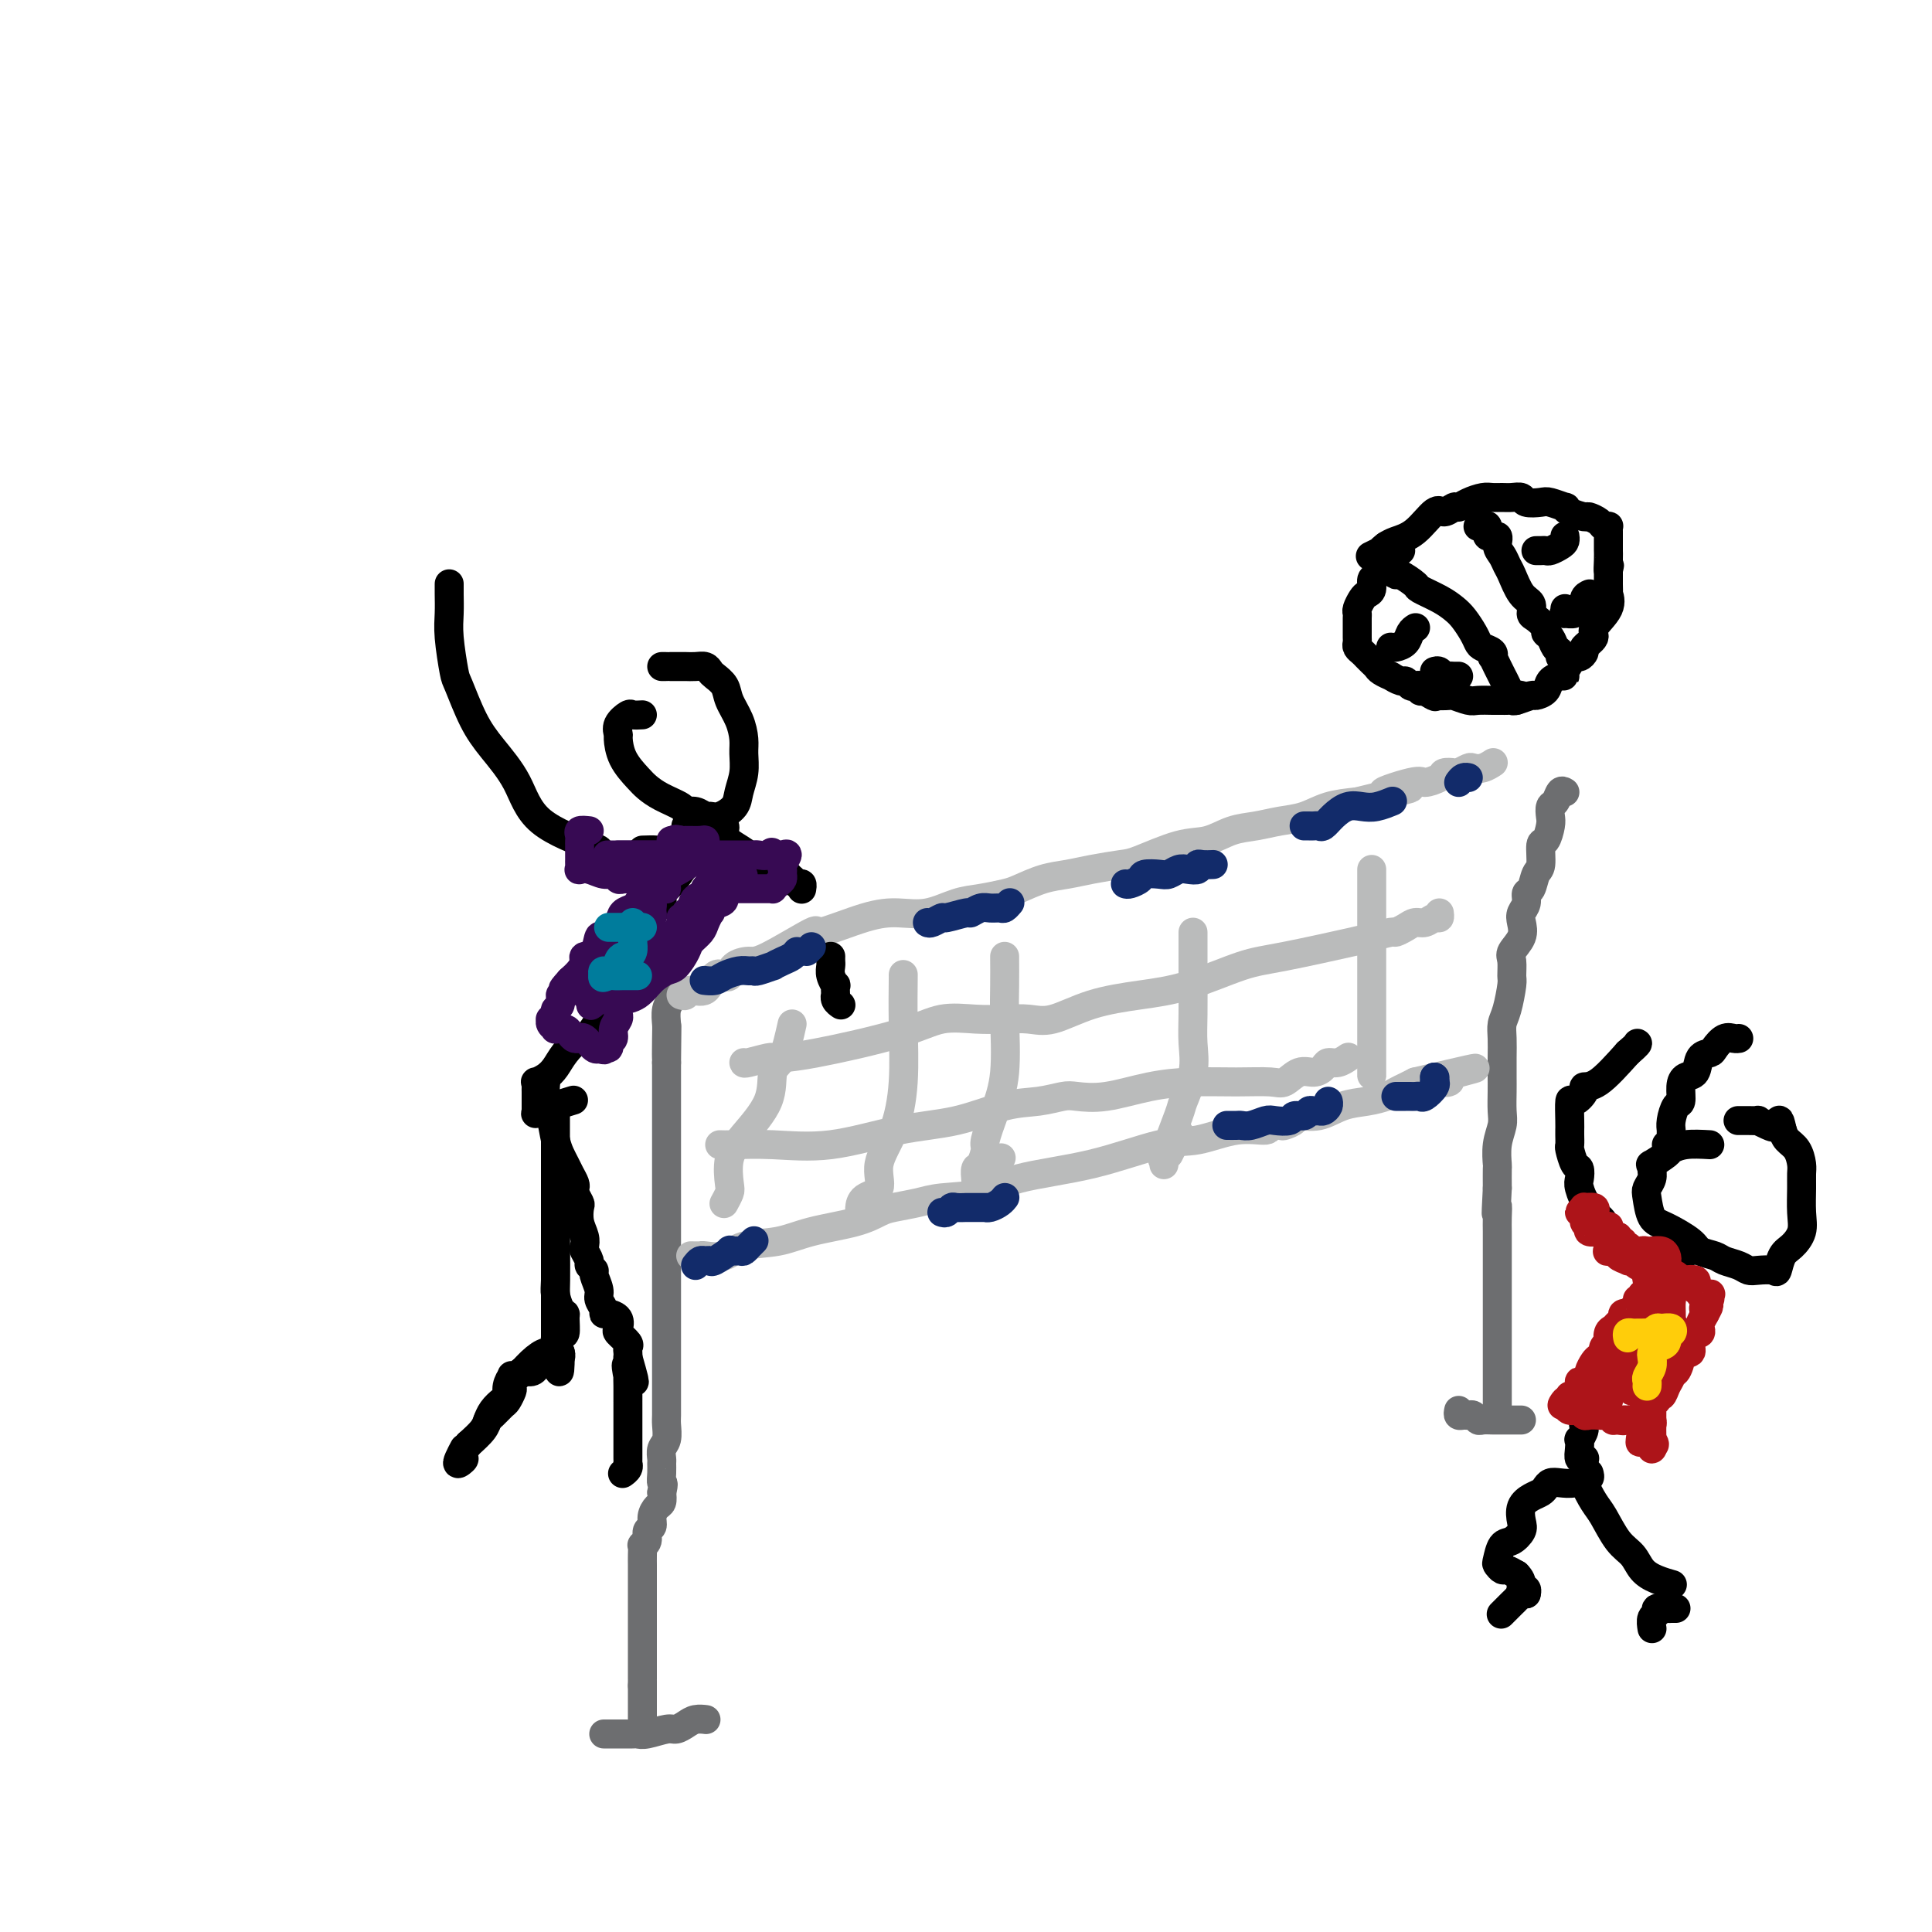 <svg viewBox='0 0 400 400' version='1.1' xmlns='http://www.w3.org/2000/svg' xmlns:xlink='http://www.w3.org/1999/xlink'><g fill='none' stroke='#6D6E70' stroke-width='6' stroke-linecap='round' stroke-linejoin='round'><path d='M133,357c0.000,0.512 0.000,1.024 0,1c0.000,-0.024 0.000,-0.584 0,-1c0.000,-0.416 0.000,-0.689 0,-1c0.000,-0.311 0.000,-0.661 0,-1c0.000,-0.339 0.000,-0.668 0,-1c0.000,-0.332 0.000,-0.666 0,-1c0.000,-0.334 0.000,-0.667 0,-1c0.000,-0.333 0.000,-0.667 0,-1c0.000,-0.333 0.000,-0.667 0,-1c0.000,-0.333 0.000,-0.667 0,-1'/><path d='M133,349c-0.000,-1.434 -0.000,-1.018 0,-1c0.000,0.018 0.000,-0.361 0,-1c-0.000,-0.639 -0.000,-1.537 0,-2c0.000,-0.463 0.000,-0.492 0,-1c-0.000,-0.508 -0.000,-1.497 0,-2c0.000,-0.503 0.000,-0.520 0,-1c-0.000,-0.480 -0.000,-1.423 0,-2c0.000,-0.577 0.000,-0.787 0,-1c-0.000,-0.213 -0.000,-0.428 0,-1c0.000,-0.572 0.000,-1.501 0,-2c-0.000,-0.499 -0.000,-0.568 0,-1c0.000,-0.432 0.000,-1.228 0,-2c-0.000,-0.772 -0.000,-1.520 0,-2c0.000,-0.480 0.000,-0.691 0,-1c-0.000,-0.309 -0.000,-0.715 0,-1c0.000,-0.285 0.000,-0.448 0,-1c-0.000,-0.552 -0.001,-1.492 0,-2c0.001,-0.508 0.004,-0.583 0,-1c-0.004,-0.417 -0.016,-1.176 0,-2c0.016,-0.824 0.061,-1.711 0,-2c-0.061,-0.289 -0.227,0.022 0,0c0.227,-0.022 0.848,-0.377 1,-1c0.152,-0.623 -0.166,-1.514 0,-2c0.166,-0.486 0.815,-0.567 1,-1c0.185,-0.433 -0.095,-1.219 0,-2c0.095,-0.781 0.564,-1.556 1,-2c0.436,-0.444 0.839,-0.555 1,-1c0.161,-0.445 0.081,-1.222 0,-2'/><path d='M137,309c0.618,-2.373 0.165,-1.805 0,-2c-0.165,-0.195 -0.040,-1.153 0,-2c0.040,-0.847 -0.003,-1.582 0,-2c0.003,-0.418 0.053,-0.520 0,-1c-0.053,-0.480 -0.210,-1.339 0,-2c0.210,-0.661 0.788,-1.125 1,-2c0.212,-0.875 0.057,-2.160 0,-3c-0.057,-0.840 -0.015,-1.237 0,-2c0.015,-0.763 0.004,-1.894 0,-3c-0.004,-1.106 -0.001,-2.186 0,-3c0.001,-0.814 0.000,-1.361 0,-2c-0.000,-0.639 -0.000,-1.368 0,-2c0.000,-0.632 0.000,-1.166 0,-2c-0.000,-0.834 -0.000,-1.966 0,-3c0.000,-1.034 0.000,-1.969 0,-3c-0.000,-1.031 -0.000,-2.158 0,-3c0.000,-0.842 0.000,-1.399 0,-2c-0.000,-0.601 -0.000,-1.246 0,-2c0.000,-0.754 0.000,-1.615 0,-3c-0.000,-1.385 -0.000,-3.292 0,-5c0.000,-1.708 0.000,-3.215 0,-4c-0.000,-0.785 -0.000,-0.847 0,-2c0.000,-1.153 0.000,-3.398 0,-5c-0.000,-1.602 -0.000,-2.561 0,-4c0.000,-1.439 0.000,-3.358 0,-5c-0.000,-1.642 -0.000,-3.005 0,-4c0.000,-0.995 0.000,-1.620 0,-3c-0.000,-1.380 -0.000,-3.514 0,-5c0.000,-1.486 0.000,-2.323 0,-3c0.000,-0.677 0.000,-1.193 0,-2c0.000,-0.807 0.000,-1.903 0,-3'/><path d='M138,220c0.156,-14.077 0.045,-4.771 0,-2c-0.045,2.771 -0.026,-0.995 0,-3c0.026,-2.005 0.059,-2.249 0,-3c-0.059,-0.751 -0.208,-2.010 0,-3c0.208,-0.990 0.774,-1.711 1,-2c0.226,-0.289 0.113,-0.144 0,0'/><path d='M324,164c-0.339,-0.210 -0.679,-0.420 -1,0c-0.321,0.420 -0.625,1.469 -1,2c-0.375,0.531 -0.823,0.545 -1,1c-0.177,0.455 -0.085,1.351 0,2c0.085,0.649 0.163,1.050 0,2c-0.163,0.950 -0.568,2.447 -1,3c-0.432,0.553 -0.890,0.161 -1,1c-0.110,0.839 0.129,2.910 0,4c-0.129,1.090 -0.627,1.198 -1,2c-0.373,0.802 -0.622,2.297 -1,3c-0.378,0.703 -0.884,0.614 -1,1c-0.116,0.386 0.157,1.248 0,2c-0.157,0.752 -0.746,1.393 -1,2c-0.254,0.607 -0.173,1.178 0,2c0.173,0.822 0.439,1.894 0,3c-0.439,1.106 -1.585,2.246 -2,3c-0.415,0.754 -0.101,1.121 0,2c0.101,0.879 -0.011,2.268 0,3c0.011,0.732 0.147,0.807 0,2c-0.147,1.193 -0.575,3.506 -1,5c-0.425,1.494 -0.846,2.170 -1,3c-0.154,0.830 -0.042,1.815 0,3c0.042,1.185 0.012,2.571 0,4c-0.012,1.429 -0.007,2.902 0,4c0.007,1.098 0.016,1.822 0,3c-0.016,1.178 -0.057,2.810 0,4c0.057,1.190 0.211,1.938 0,3c-0.211,1.062 -0.789,2.439 -1,4c-0.211,1.561 -0.057,3.305 0,4c0.057,0.695 0.016,0.341 0,1c-0.016,0.659 -0.008,2.329 0,4'/><path d='M310,246c-0.464,8.401 -0.124,4.905 0,4c0.124,-0.905 0.033,0.783 0,2c-0.033,1.217 -0.009,1.963 0,3c0.009,1.037 0.002,2.364 0,3c-0.002,0.636 -0.001,0.582 0,1c0.001,0.418 0.000,1.309 0,2c-0.000,0.691 -0.000,1.183 0,2c0.000,0.817 0.000,1.959 0,3c-0.000,1.041 -0.000,1.979 0,3c0.000,1.021 0.000,2.123 0,3c-0.000,0.877 -0.000,1.529 0,2c0.000,0.471 0.000,0.760 0,2c-0.000,1.240 -0.000,3.432 0,5c0.000,1.568 0.000,2.514 0,3c-0.000,0.486 -0.000,0.512 0,1c0.000,0.488 0.000,1.436 0,2c-0.000,0.564 -0.000,0.743 0,1c0.000,0.257 0.000,0.591 0,1c-0.000,0.409 -0.000,0.893 0,1c0.000,0.107 0.000,-0.164 0,0c-0.000,0.164 -0.000,0.761 0,1c0.000,0.239 0.000,0.119 0,0'/><path d='M302,292c-0.089,0.425 -0.178,0.850 0,1c0.178,0.150 0.624,0.026 1,0c0.376,-0.026 0.682,0.046 1,0c0.318,-0.046 0.648,-0.208 1,0c0.352,0.208 0.724,0.788 1,1c0.276,0.212 0.454,0.057 1,0c0.546,-0.057 1.459,-0.015 2,0c0.541,0.015 0.709,0.004 1,0c0.291,-0.004 0.705,-0.001 1,0c0.295,0.001 0.471,0.000 1,0c0.529,-0.000 1.410,-0.000 2,0c0.590,0.000 0.890,0.000 1,0c0.110,-0.000 0.032,-0.000 0,0c-0.032,0.000 -0.016,0.000 0,0'/><path d='M125,359c0.336,0.000 0.671,0.000 1,0c0.329,-0.000 0.651,-0.000 1,0c0.349,0.000 0.724,0.001 1,0c0.276,-0.001 0.452,-0.004 1,0c0.548,0.004 1.470,0.016 2,0c0.530,-0.016 0.670,-0.060 1,0c0.330,0.060 0.850,0.222 2,0c1.150,-0.222 2.928,-0.830 4,-1c1.072,-0.170 1.436,0.098 2,0c0.564,-0.098 1.328,-0.562 2,-1c0.672,-0.438 1.252,-0.849 2,-1c0.748,-0.151 1.663,-0.041 2,0c0.337,0.041 0.096,0.012 0,0c-0.096,-0.012 -0.048,-0.006 0,0'/></g>
<g fill='none' stroke='#BABBBB' stroke-width='6' stroke-linecap='round' stroke-linejoin='round'><path d='M141,206c0.388,0.137 0.776,0.275 1,0c0.224,-0.275 0.284,-0.962 1,-1c0.716,-0.038 2.088,0.572 3,0c0.912,-0.572 1.364,-2.325 2,-3c0.636,-0.675 1.455,-0.270 2,0c0.545,0.270 0.817,0.407 1,0c0.183,-0.407 0.276,-1.356 1,-2c0.724,-0.644 2.079,-0.981 3,-1c0.921,-0.019 1.410,0.282 4,-1c2.590,-1.282 7.282,-4.145 9,-5c1.718,-0.855 0.461,0.300 2,0c1.539,-0.300 5.873,-2.055 9,-3c3.127,-0.945 5.047,-1.079 7,-1c1.953,0.079 3.938,0.373 6,0c2.062,-0.373 4.199,-1.413 6,-2c1.801,-0.587 3.265,-0.721 5,-1c1.735,-0.279 3.743,-0.705 5,-1c1.257,-0.295 1.765,-0.461 3,-1c1.235,-0.539 3.197,-1.452 5,-2c1.803,-0.548 3.447,-0.732 5,-1c1.553,-0.268 3.016,-0.620 5,-1c1.984,-0.380 4.490,-0.788 6,-1c1.510,-0.212 2.023,-0.228 4,-1c1.977,-0.772 5.416,-2.301 8,-3c2.584,-0.699 4.311,-0.567 6,-1c1.689,-0.433 3.338,-1.429 5,-2c1.662,-0.571 3.335,-0.717 5,-1c1.665,-0.283 3.323,-0.705 5,-1c1.677,-0.295 3.375,-0.464 5,-1c1.625,-0.536 3.179,-1.439 5,-2c1.821,-0.561 3.911,-0.781 6,-1'/><path d='M281,166c18.573,-4.505 8.505,-2.269 6,-2c-2.505,0.269 2.551,-1.431 5,-2c2.449,-0.569 2.290,-0.008 3,0c0.710,0.008 2.288,-0.537 3,-1c0.712,-0.463 0.557,-0.842 1,-1c0.443,-0.158 1.483,-0.094 2,0c0.517,0.094 0.510,0.218 1,0c0.490,-0.218 1.477,-0.777 2,-1c0.523,-0.223 0.584,-0.111 1,0c0.416,0.111 1.189,0.222 2,0c0.811,-0.222 1.660,-0.778 2,-1c0.340,-0.222 0.170,-0.111 0,0'/><path d='M143,260c0.833,0.015 1.667,0.030 2,0c0.333,-0.030 0.167,-0.105 1,0c0.833,0.105 2.666,0.390 4,0c1.334,-0.390 2.171,-1.456 4,-2c1.829,-0.544 4.651,-0.565 7,-1c2.349,-0.435 4.225,-1.282 7,-2c2.775,-0.718 6.451,-1.306 9,-2c2.549,-0.694 3.973,-1.494 5,-2c1.027,-0.506 1.659,-0.719 3,-1c1.341,-0.281 3.391,-0.629 5,-1c1.609,-0.371 2.778,-0.765 5,-1c2.222,-0.235 5.497,-0.309 8,-1c2.503,-0.691 4.232,-1.997 8,-3c3.768,-1.003 9.574,-1.704 15,-3c5.426,-1.296 10.471,-3.188 14,-4c3.529,-0.812 5.541,-0.543 8,-1c2.459,-0.457 5.365,-1.638 8,-2c2.635,-0.362 5.001,0.097 6,0c0.999,-0.097 0.633,-0.748 1,-1c0.367,-0.252 1.469,-0.104 2,0c0.531,0.104 0.493,0.165 1,0c0.507,-0.165 1.559,-0.555 2,-1c0.441,-0.445 0.272,-0.945 1,-1c0.728,-0.055 2.355,0.336 4,0c1.645,-0.336 3.308,-1.399 5,-2c1.692,-0.601 3.412,-0.738 5,-1c1.588,-0.262 3.044,-0.647 4,-1c0.956,-0.353 1.411,-0.672 2,-1c0.589,-0.328 1.311,-0.665 2,-1c0.689,-0.335 1.344,-0.667 2,-1'/><path d='M293,224c23.544,-5.570 7.405,-1.496 2,0c-5.405,1.496 -0.075,0.415 2,0c2.075,-0.415 0.896,-0.163 1,0c0.104,0.163 1.489,0.236 2,0c0.511,-0.236 0.146,-0.782 0,-1c-0.146,-0.218 -0.073,-0.109 0,0'/><path d='M164,212c-0.615,2.752 -1.230,5.504 -2,7c-0.770,1.496 -1.695,1.735 -2,3c-0.305,1.265 0.010,3.556 -1,6c-1.010,2.444 -3.346,5.040 -5,7c-1.654,1.960 -2.625,3.282 -3,5c-0.375,1.718 -0.152,3.832 0,5c0.152,1.168 0.233,1.391 0,2c-0.233,0.609 -0.781,1.602 -1,2c-0.219,0.398 -0.110,0.199 0,0'/><path d='M187,202c0.009,-0.301 0.019,-0.602 0,1c-0.019,1.602 -0.065,5.108 0,9c0.065,3.892 0.242,8.169 0,12c-0.242,3.831 -0.902,7.216 -2,10c-1.098,2.784 -2.634,4.967 -3,7c-0.366,2.033 0.438,3.918 0,5c-0.438,1.082 -2.117,1.362 -3,2c-0.883,0.638 -0.968,1.633 -1,2c-0.032,0.367 -0.009,0.105 0,0c0.009,-0.105 0.005,-0.052 0,0'/><path d='M208,198c0.012,2.024 0.024,4.049 0,6c-0.024,1.951 -0.083,3.830 0,7c0.083,3.170 0.307,7.631 0,11c-0.307,3.369 -1.144,5.647 -2,8c-0.856,2.353 -1.732,4.781 -2,6c-0.268,1.219 0.072,1.227 0,2c-0.072,0.773 -0.555,2.310 -1,3c-0.445,0.690 -0.850,0.532 -1,1c-0.150,0.468 -0.043,1.562 0,2c0.043,0.438 0.021,0.219 0,0'/><path d='M204,243c1.250,-1.250 2.500,-2.500 3,-3c0.500,-0.500 0.250,-0.250 0,0'/><path d='M247,193c0.001,0.256 0.002,0.512 0,2c-0.002,1.488 -0.008,4.206 0,7c0.008,2.794 0.030,5.662 0,8c-0.030,2.338 -0.110,4.144 0,6c0.110,1.856 0.412,3.760 0,6c-0.412,2.240 -1.536,4.814 -2,6c-0.464,1.186 -0.268,0.984 -1,3c-0.732,2.016 -2.392,6.252 -3,8c-0.608,1.748 -0.164,1.009 0,1c0.164,-0.009 0.047,0.712 0,1c-0.047,0.288 -0.023,0.144 0,0'/><path d='M242,239c0.833,-1.667 1.667,-3.333 2,-4c0.333,-0.667 0.167,-0.333 0,0'/><path d='M284,180c0.000,0.290 0.000,0.579 0,1c0.000,0.421 0.000,0.973 0,3c0.000,2.027 0.000,5.530 0,9c-0.000,3.470 0.000,6.909 0,10c0.000,3.091 0.000,5.836 0,8c0.000,2.164 0.000,3.747 0,5c0.000,1.253 0.000,2.174 0,3c0.000,0.826 0.000,1.556 0,2c0.000,0.444 0.000,0.604 0,1c0.000,0.396 0.000,1.030 0,1c0.000,-0.030 0.000,-0.723 0,-1c0.000,-0.277 0.000,-0.139 0,0'/><path d='M154,220c-0.002,0.114 -0.004,0.229 1,0c1.004,-0.229 3.014,-0.801 4,-1c0.986,-0.199 0.947,-0.025 2,0c1.053,0.025 3.197,-0.098 8,-1c4.803,-0.902 12.265,-2.582 17,-4c4.735,-1.418 6.742,-2.574 9,-3c2.258,-0.426 4.767,-0.124 7,0c2.233,0.124 4.190,0.069 6,0c1.810,-0.069 3.472,-0.152 5,0c1.528,0.152 2.921,0.538 5,0c2.079,-0.538 4.843,-2.002 8,-3c3.157,-0.998 6.706,-1.532 10,-2c3.294,-0.468 6.333,-0.870 10,-2c3.667,-1.130 7.964,-2.986 11,-4c3.036,-1.014 4.812,-1.185 9,-2c4.188,-0.815 10.788,-2.274 14,-3c3.212,-0.726 3.035,-0.721 4,-1c0.965,-0.279 3.073,-0.844 4,-1c0.927,-0.156 0.671,0.098 1,0c0.329,-0.098 1.241,-0.547 2,-1c0.759,-0.453 1.366,-0.910 2,-1c0.634,-0.090 1.294,0.186 2,0c0.706,-0.186 1.457,-0.833 2,-1c0.543,-0.167 0.877,0.147 1,0c0.123,-0.147 0.035,-0.756 0,-1c-0.035,-0.244 -0.018,-0.122 0,0'/><path d='M149,237c0.633,0.022 1.267,0.043 3,0c1.733,-0.043 4.566,-0.152 8,0c3.434,0.152 7.470,0.563 12,0c4.530,-0.563 9.553,-2.102 14,-3c4.447,-0.898 8.319,-1.155 12,-2c3.681,-0.845 7.170,-2.277 10,-3c2.830,-0.723 5.002,-0.736 7,-1c1.998,-0.264 3.822,-0.778 5,-1c1.178,-0.222 1.709,-0.150 3,0c1.291,0.150 3.343,0.379 6,0c2.657,-0.379 5.918,-1.368 9,-2c3.082,-0.632 5.983,-0.909 9,-1c3.017,-0.091 6.149,0.005 9,0c2.851,-0.005 5.422,-0.109 7,0c1.578,0.109 2.162,0.432 3,0c0.838,-0.432 1.929,-1.617 3,-2c1.071,-0.383 2.123,0.037 3,0c0.877,-0.037 1.580,-0.532 2,-1c0.420,-0.468 0.556,-0.909 1,-1c0.444,-0.091 1.197,0.168 2,0c0.803,-0.168 1.658,-0.762 2,-1c0.342,-0.238 0.171,-0.119 0,0'/></g>
<g fill='none' stroke='#000000' stroke-width='6' stroke-linecap='round' stroke-linejoin='round'><path d='M354,237c-1.779,-0.100 -3.559,-0.199 -5,0c-1.441,0.199 -2.544,0.697 -3,1c-0.456,0.303 -0.265,0.413 -1,1c-0.735,0.587 -2.397,1.652 -3,2c-0.603,0.348 -0.148,-0.022 0,0c0.148,0.022 -0.011,0.436 0,1c0.011,0.564 0.192,1.277 0,2c-0.192,0.723 -0.756,1.457 -1,2c-0.244,0.543 -0.170,0.895 0,2c0.170,1.105 0.434,2.965 1,4c0.566,1.035 1.435,1.247 3,2c1.565,0.753 3.826,2.047 5,3c1.174,0.953 1.259,1.566 2,2c0.741,0.434 2.137,0.691 3,1c0.863,0.309 1.194,0.671 2,1c0.806,0.329 2.086,0.627 3,1c0.914,0.373 1.463,0.822 2,1c0.537,0.178 1.064,0.085 2,0c0.936,-0.085 2.283,-0.161 3,0c0.717,0.161 0.805,0.558 1,0c0.195,-0.558 0.497,-2.071 1,-3c0.503,-0.929 1.206,-1.274 2,-2c0.794,-0.726 1.677,-1.831 2,-3c0.323,-1.169 0.084,-2.400 0,-4c-0.084,-1.600 -0.015,-3.569 0,-5c0.015,-1.431 -0.024,-2.323 0,-3c0.024,-0.677 0.109,-1.140 0,-2c-0.109,-0.860 -0.414,-2.116 -1,-3c-0.586,-0.884 -1.453,-1.395 -2,-2c-0.547,-0.605 -0.773,-1.302 -1,-2'/><path d='M369,234c-0.758,-3.491 -0.654,-1.720 -1,-1c-0.346,0.720 -1.144,0.389 -2,0c-0.856,-0.389 -1.771,-0.836 -2,-1c-0.229,-0.164 0.227,-0.044 0,0c-0.227,0.044 -1.138,0.012 -2,0c-0.862,-0.012 -1.675,-0.003 -2,0c-0.325,0.003 -0.163,0.002 0,0'/><path d='M350,259c-1.487,0.309 -2.975,0.618 -4,1c-1.025,0.382 -1.588,0.836 -2,1c-0.412,0.164 -0.674,0.039 -1,0c-0.326,-0.039 -0.715,0.009 -1,0c-0.285,-0.009 -0.466,-0.075 -1,0c-0.534,0.075 -1.420,0.289 -2,0c-0.580,-0.289 -0.853,-1.082 -2,-2c-1.147,-0.918 -3.169,-1.961 -4,-3c-0.831,-1.039 -0.471,-2.076 -1,-3c-0.529,-0.924 -1.948,-1.737 -3,-3c-1.052,-1.263 -1.736,-2.976 -2,-4c-0.264,-1.024 -0.109,-1.358 0,-2c0.109,-0.642 0.173,-1.590 0,-2c-0.173,-0.410 -0.582,-0.281 -1,-1c-0.418,-0.719 -0.844,-2.287 -1,-3c-0.156,-0.713 -0.042,-0.571 0,-1c0.042,-0.429 0.013,-1.430 0,-2c-0.013,-0.570 -0.010,-0.709 0,-1c0.010,-0.291 0.025,-0.733 0,-2c-0.025,-1.267 -0.091,-3.358 0,-4c0.091,-0.642 0.339,0.165 1,0c0.661,-0.165 1.734,-1.302 2,-2c0.266,-0.698 -0.274,-0.957 0,-1c0.274,-0.043 1.364,0.131 3,-1c1.636,-1.131 3.818,-3.565 6,-6'/><path d='M337,218c2.311,-2.000 2.089,-2.000 2,-2c-0.089,-0.000 -0.044,0.000 0,0'/><path d='M345,237c0.424,-0.330 0.848,-0.660 1,-1c0.152,-0.340 0.030,-0.691 0,-1c-0.030,-0.309 0.030,-0.575 0,-1c-0.030,-0.425 -0.150,-1.007 0,-2c0.150,-0.993 0.569,-2.397 1,-3c0.431,-0.603 0.874,-0.407 1,-1c0.126,-0.593 -0.064,-1.976 0,-3c0.064,-1.024 0.384,-1.688 1,-2c0.616,-0.312 1.530,-0.273 2,-1c0.470,-0.727 0.497,-2.219 1,-3c0.503,-0.781 1.484,-0.850 2,-1c0.516,-0.150 0.569,-0.380 1,-1c0.431,-0.620 1.239,-1.630 2,-2c0.761,-0.370 1.474,-0.100 2,0c0.526,0.100 0.865,0.028 1,0c0.135,-0.028 0.068,-0.014 0,0'/><path d='M342,267c0.018,0.332 0.035,0.663 0,1c-0.035,0.337 -0.123,0.679 0,1c0.123,0.321 0.456,0.622 0,2c-0.456,1.378 -1.701,3.835 -3,6c-1.299,2.165 -2.653,4.038 -4,6c-1.347,1.962 -2.687,4.013 -4,6c-1.313,1.987 -2.600,3.911 -3,5c-0.400,1.089 0.088,1.343 0,2c-0.088,0.657 -0.752,1.717 -1,2c-0.248,0.283 -0.081,-0.211 0,0c0.081,0.211 0.074,1.128 0,2c-0.074,0.872 -0.216,1.698 0,2c0.216,0.302 0.789,0.081 1,0c0.211,-0.081 0.060,-0.023 0,0c-0.060,0.023 -0.030,0.012 0,0'/><path d='M328,304c0.049,0.303 0.099,0.605 0,1c-0.099,0.395 -0.346,0.881 0,2c0.346,1.119 1.285,2.870 2,4c0.715,1.130 1.205,1.640 2,3c0.795,1.360 1.895,3.569 3,5c1.105,1.431 2.215,2.082 3,3c0.785,0.918 1.243,2.102 2,3c0.757,0.898 1.811,1.509 3,2c1.189,0.491 2.512,0.863 3,1c0.488,0.137 0.139,0.039 0,0c-0.139,-0.039 -0.070,-0.020 0,0'/><path d='M329,305c0.124,0.415 0.248,0.829 0,1c-0.248,0.171 -0.868,0.098 -1,0c-0.132,-0.098 0.224,-0.219 0,0c-0.224,0.219 -1.029,0.780 -2,1c-0.971,0.220 -2.108,0.100 -3,0c-0.892,-0.100 -1.539,-0.180 -2,0c-0.461,0.180 -0.737,0.618 -1,1c-0.263,0.382 -0.514,0.707 -1,1c-0.486,0.293 -1.208,0.555 -2,1c-0.792,0.445 -1.655,1.073 -2,2c-0.345,0.927 -0.173,2.154 0,3c0.173,0.846 0.347,1.312 0,2c-0.347,0.688 -1.214,1.600 -2,2c-0.786,0.400 -1.490,0.289 -2,1c-0.510,0.711 -0.824,2.246 -1,3c-0.176,0.754 -0.212,0.728 0,1c0.212,0.272 0.672,0.842 1,1c0.328,0.158 0.522,-0.098 1,0c0.478,0.098 1.239,0.549 2,1'/><path d='M314,326c0.862,0.852 1.015,1.482 1,2c-0.015,0.518 -0.200,0.922 0,1c0.200,0.078 0.785,-0.171 1,0c0.215,0.171 0.062,0.763 0,1c-0.062,0.237 -0.031,0.118 0,0'/><path d='M316,330c-0.324,-0.099 -0.647,-0.198 -1,0c-0.353,0.198 -0.735,0.694 -1,1c-0.265,0.306 -0.411,0.422 -1,1c-0.589,0.578 -1.620,1.617 -2,2c-0.380,0.383 -0.109,0.109 0,0c0.109,-0.109 0.054,-0.055 0,0'/><path d='M347,333c-0.372,-0.007 -0.745,-0.014 -1,0c-0.255,0.014 -0.394,0.050 -1,0c-0.606,-0.050 -1.679,-0.185 -2,0c-0.321,0.185 0.110,0.689 0,1c-0.110,0.311 -0.760,0.430 -1,1c-0.240,0.570 -0.068,1.591 0,2c0.068,0.409 0.034,0.204 0,0'/><path d='M290,114c-0.900,0.181 -1.800,0.362 -2,1c-0.200,0.638 0.301,1.733 0,2c-0.301,0.267 -1.404,-0.293 -2,0c-0.596,0.293 -0.684,1.439 -1,2c-0.316,0.561 -0.859,0.535 -1,1c-0.141,0.465 0.120,1.420 0,2c-0.120,0.580 -0.621,0.784 -1,1c-0.379,0.216 -0.638,0.442 -1,1c-0.362,0.558 -0.829,1.446 -1,2c-0.171,0.554 -0.046,0.775 0,1c0.046,0.225 0.012,0.456 0,1c-0.012,0.544 -0.003,1.403 0,2c0.003,0.597 0.000,0.934 0,1c-0.000,0.066 0.003,-0.137 0,0c-0.003,0.137 -0.012,0.614 0,1c0.012,0.386 0.045,0.681 0,1c-0.045,0.319 -0.166,0.663 0,1c0.166,0.337 0.621,0.667 1,1c0.379,0.333 0.684,0.668 1,1c0.316,0.332 0.643,0.662 1,1c0.357,0.338 0.743,0.683 1,1c0.257,0.317 0.383,0.606 1,1c0.617,0.394 1.723,0.894 2,1c0.277,0.106 -0.277,-0.182 0,0c0.277,0.182 1.385,0.832 2,1c0.615,0.168 0.739,-0.148 1,0c0.261,0.148 0.661,0.758 1,1c0.339,0.242 0.617,0.116 1,0c0.383,-0.116 0.872,-0.224 1,0c0.128,0.224 -0.106,0.778 0,1c0.106,0.222 0.553,0.111 1,0'/><path d='M295,143c2.666,1.775 2.332,1.211 2,1c-0.332,-0.211 -0.662,-0.071 0,0c0.662,0.071 2.318,0.072 3,0c0.682,-0.072 0.392,-0.215 1,0c0.608,0.215 2.113,0.790 3,1c0.887,0.210 1.155,0.056 2,0c0.845,-0.056 2.269,-0.015 3,0c0.731,0.015 0.771,0.005 1,0c0.229,-0.005 0.646,-0.005 1,0c0.354,0.005 0.643,0.016 1,0c0.357,-0.016 0.782,-0.059 1,0c0.218,0.059 0.228,0.219 1,0c0.772,-0.219 2.304,-0.819 3,-1c0.696,-0.181 0.555,0.057 1,0c0.445,-0.057 1.476,-0.408 2,-1c0.524,-0.592 0.539,-1.424 1,-2c0.461,-0.576 1.366,-0.896 2,-1c0.634,-0.104 0.997,0.007 1,0c0.003,-0.007 -0.355,-0.134 0,-1c0.355,-0.866 1.424,-2.473 2,-3c0.576,-0.527 0.659,0.026 1,0c0.341,-0.026 0.940,-0.632 1,-1c0.060,-0.368 -0.418,-0.499 0,-1c0.418,-0.501 1.734,-1.372 2,-2c0.266,-0.628 -0.517,-1.012 0,-2c0.517,-0.988 2.335,-2.578 3,-4c0.665,-1.422 0.178,-2.674 0,-3c-0.178,-0.326 -0.048,0.273 0,0c0.048,-0.273 0.013,-1.420 0,-2c-0.013,-0.580 -0.004,-0.594 0,-1c0.004,-0.406 0.002,-1.203 0,-2'/><path d='M333,118c0.464,-2.079 0.124,-0.276 0,0c-0.124,0.276 -0.033,-0.976 0,-2c0.033,-1.024 0.009,-1.819 0,-2c-0.009,-0.181 -0.001,0.253 0,0c0.001,-0.253 -0.003,-1.191 0,-2c0.003,-0.809 0.013,-1.487 0,-2c-0.013,-0.513 -0.049,-0.859 0,-1c0.049,-0.141 0.184,-0.075 0,0c-0.184,0.075 -0.686,0.161 -1,0c-0.314,-0.161 -0.439,-0.569 -1,-1c-0.561,-0.431 -1.559,-0.885 -2,-1c-0.441,-0.115 -0.324,0.109 -1,0c-0.676,-0.109 -2.143,-0.551 -3,-1c-0.857,-0.449 -1.102,-0.904 -1,-1c0.102,-0.096 0.551,0.167 0,0c-0.551,-0.167 -2.101,-0.763 -3,-1c-0.899,-0.237 -1.147,-0.116 -2,0c-0.853,0.116 -2.312,0.227 -3,0c-0.688,-0.227 -0.606,-0.794 -1,-1c-0.394,-0.206 -1.264,-0.053 -2,0c-0.736,0.053 -1.339,0.004 -2,0c-0.661,-0.004 -1.381,0.036 -2,0c-0.619,-0.036 -1.139,-0.149 -2,0c-0.861,0.149 -2.063,0.558 -3,1c-0.937,0.442 -1.607,0.916 -2,1c-0.393,0.084 -0.507,-0.223 -1,0c-0.493,0.223 -1.364,0.977 -2,1c-0.636,0.023 -1.036,-0.685 -2,0c-0.964,0.685 -2.490,2.761 -4,4c-1.510,1.239 -3.003,1.640 -4,2c-0.997,0.360 -1.499,0.680 -2,1'/><path d='M287,113c-1.655,1.250 -0.792,0.875 -1,1c-0.208,0.125 -1.488,0.750 -2,1c-0.512,0.250 -0.256,0.125 0,0'/><path d='M289,118c-0.530,-0.128 -1.059,-0.256 -1,0c0.059,0.256 0.708,0.898 1,1c0.292,0.102 0.228,-0.334 1,0c0.772,0.334 2.381,1.439 3,2c0.619,0.561 0.250,0.576 1,1c0.750,0.424 2.621,1.255 4,2c1.379,0.745 2.266,1.404 3,2c0.734,0.596 1.314,1.129 2,2c0.686,0.871 1.476,2.080 2,3c0.524,0.920 0.781,1.551 1,2c0.219,0.449 0.402,0.715 1,1c0.598,0.285 1.613,0.590 2,1c0.387,0.410 0.145,0.925 0,1c-0.145,0.075 -0.194,-0.289 0,0c0.194,0.289 0.630,1.231 1,2c0.370,0.769 0.672,1.365 1,2c0.328,0.635 0.680,1.309 1,2c0.320,0.691 0.608,1.401 1,2c0.392,0.599 0.889,1.088 1,1c0.111,-0.088 -0.162,-0.755 0,-1c0.162,-0.245 0.761,-0.070 1,0c0.239,0.070 0.120,0.035 0,0'/><path d='M306,109c0.293,0.064 0.585,0.128 1,0c0.415,-0.128 0.951,-0.449 1,0c0.049,0.449 -0.390,1.668 0,2c0.390,0.332 1.609,-0.222 2,0c0.391,0.222 -0.048,1.222 0,2c0.048,0.778 0.581,1.335 1,2c0.419,0.665 0.725,1.439 1,2c0.275,0.561 0.520,0.909 1,2c0.480,1.091 1.194,2.926 2,4c0.806,1.074 1.704,1.387 2,2c0.296,0.613 -0.009,1.525 0,2c0.009,0.475 0.331,0.512 1,1c0.669,0.488 1.686,1.426 2,2c0.314,0.574 -0.073,0.784 0,1c0.073,0.216 0.608,0.436 1,1c0.392,0.564 0.641,1.471 1,2c0.359,0.529 0.827,0.681 1,1c0.173,0.319 0.049,0.805 0,1c-0.049,0.195 -0.025,0.097 0,0'/><path d='M288,134c-0.059,-0.016 -0.117,-0.033 0,0c0.117,0.033 0.410,0.114 1,0c0.590,-0.114 1.479,-0.423 2,-1c0.521,-0.577 0.676,-1.423 1,-2c0.324,-0.577 0.818,-0.886 1,-1c0.182,-0.114 0.052,-0.033 0,0c-0.052,0.033 -0.026,0.016 0,0'/><path d='M297,139c0.334,-0.113 0.668,-0.226 1,0c0.332,0.226 0.664,0.793 1,1c0.336,0.207 0.678,0.056 1,0c0.322,-0.056 0.625,-0.015 1,0c0.375,0.015 0.821,0.004 1,0c0.179,-0.004 0.089,-0.002 0,0'/><path d='M318,114c0.326,0.007 0.651,0.013 1,0c0.349,-0.013 0.720,-0.046 1,0c0.280,0.046 0.467,0.170 1,0c0.533,-0.170 1.411,-0.633 2,-1c0.589,-0.367 0.889,-0.637 1,-1c0.111,-0.363 0.032,-0.818 0,-1c-0.032,-0.182 -0.016,-0.091 0,0'/><path d='M324,126c0.055,0.432 0.110,0.864 0,1c-0.110,0.136 -0.384,-0.023 0,0c0.384,0.023 1.427,0.227 2,0c0.573,-0.227 0.676,-0.884 1,-1c0.324,-0.116 0.870,0.309 1,0c0.130,-0.309 -0.157,-1.352 0,-2c0.157,-0.648 0.759,-0.899 1,-1c0.241,-0.101 0.120,-0.050 0,0'/><path d='M124,176c-0.045,0.014 -0.091,0.028 0,0c0.091,-0.028 0.317,-0.097 -2,-1c-2.317,-0.903 -7.178,-2.642 -10,-5c-2.822,-2.358 -3.606,-5.337 -5,-8c-1.394,-2.663 -3.396,-5.009 -5,-7c-1.604,-1.991 -2.808,-3.627 -4,-6c-1.192,-2.373 -2.372,-5.482 -3,-7c-0.628,-1.518 -0.704,-1.444 -1,-3c-0.296,-1.556 -0.811,-4.743 -1,-7c-0.189,-2.257 -0.051,-3.584 0,-5c0.051,-1.416 0.014,-2.920 0,-4c-0.014,-1.080 -0.004,-1.737 0,-2c0.004,-0.263 0.002,-0.131 0,0'/><path d='M133,148c-0.793,0.045 -1.586,0.090 -2,0c-0.414,-0.090 -0.450,-0.314 -1,0c-0.550,0.314 -1.616,1.166 -2,2c-0.384,0.834 -0.087,1.651 0,2c0.087,0.349 -0.036,0.229 0,1c0.036,0.771 0.231,2.434 1,4c0.769,1.566 2.114,3.037 3,4c0.886,0.963 1.315,1.420 2,2c0.685,0.580 1.626,1.284 3,2c1.374,0.716 3.180,1.445 4,2c0.820,0.555 0.655,0.935 1,1c0.345,0.065 1.199,-0.184 2,0c0.801,0.184 1.548,0.801 2,1c0.452,0.199 0.608,-0.021 1,0c0.392,0.021 1.019,0.284 2,0c0.981,-0.284 2.316,-1.114 3,-2c0.684,-0.886 0.717,-1.829 1,-3c0.283,-1.171 0.815,-2.571 1,-4c0.185,-1.429 0.023,-2.886 0,-4c-0.023,-1.114 0.092,-1.885 0,-3c-0.092,-1.115 -0.392,-2.575 -1,-4c-0.608,-1.425 -1.524,-2.816 -2,-4c-0.476,-1.184 -0.511,-2.159 -1,-3c-0.489,-0.841 -1.430,-1.546 -2,-2c-0.570,-0.454 -0.767,-0.658 -1,-1c-0.233,-0.342 -0.501,-0.824 -1,-1c-0.499,-0.176 -1.231,-0.047 -2,0c-0.769,0.047 -1.577,0.013 -2,0c-0.423,-0.013 -0.460,-0.003 -1,0c-0.540,0.003 -1.583,0.001 -2,0c-0.417,-0.001 -0.209,-0.000 0,0'/><path d='M138,138c-0.417,0.000 -0.833,0.000 -1,0c-0.167,0.000 -0.083,0.000 0,0'/><path d='M133,176c1.096,-0.036 2.192,-0.073 3,0c0.808,0.073 1.327,0.254 2,0c0.673,-0.254 1.501,-0.944 2,-1c0.499,-0.056 0.670,0.521 1,0c0.330,-0.521 0.820,-2.140 1,-3c0.180,-0.860 0.052,-0.960 0,-1c-0.052,-0.040 -0.026,-0.020 0,0'/><path d='M146,171c0.373,-0.013 0.747,-0.025 1,0c0.253,0.025 0.387,0.088 1,0c0.613,-0.088 1.706,-0.327 2,0c0.294,0.327 -0.209,1.222 0,2c0.209,0.778 1.131,1.441 2,2c0.869,0.559 1.687,1.015 3,2c1.313,0.985 3.123,2.499 4,3c0.877,0.501 0.823,-0.010 1,0c0.177,0.010 0.586,0.541 1,1c0.414,0.459 0.833,0.845 1,1c0.167,0.155 0.084,0.077 0,0'/><path d='M145,177c-0.270,-0.118 -0.540,-0.236 -1,0c-0.460,0.236 -1.111,0.824 -2,2c-0.889,1.176 -2.017,2.938 -3,4c-0.983,1.062 -1.821,1.425 -2,2c-0.179,0.575 0.300,1.362 0,2c-0.300,0.638 -1.380,1.128 -2,2c-0.620,0.872 -0.781,2.127 -1,3c-0.219,0.873 -0.496,1.363 -1,2c-0.504,0.637 -1.234,1.419 -2,2c-0.766,0.581 -1.566,0.959 -2,2c-0.434,1.041 -0.501,2.745 -1,4c-0.499,1.255 -1.431,2.061 -2,3c-0.569,0.939 -0.775,2.012 -1,3c-0.225,0.988 -0.469,1.892 -1,3c-0.531,1.108 -1.349,2.419 -2,3c-0.651,0.581 -1.135,0.433 -2,1c-0.865,0.567 -2.113,1.850 -3,3c-0.887,1.150 -1.415,2.168 -2,3c-0.585,0.832 -1.229,1.480 -2,2c-0.771,0.520 -1.671,0.913 -2,1c-0.329,0.087 -0.088,-0.130 0,0c0.088,0.130 0.024,0.608 0,1c-0.024,0.392 -0.006,0.696 0,1c0.006,0.304 0.002,0.606 0,1c-0.002,0.394 -0.000,0.879 0,1c0.000,0.121 0.000,-0.121 0,0c-0.000,0.121 -0.000,0.606 0,1c0.000,0.394 0.000,0.697 0,1'/><path d='M111,230c-0.131,0.893 -0.458,0.625 1,0c1.458,-0.625 4.702,-1.607 6,-2c1.298,-0.393 0.649,-0.196 0,0'/><path d='M163,181c0.445,0.455 0.890,0.910 1,1c0.110,0.090 -0.114,-0.186 0,0c0.114,0.186 0.566,0.834 1,1c0.434,0.166 0.848,-0.151 1,0c0.152,0.151 0.041,0.772 0,1c-0.041,0.228 -0.012,0.065 0,0c0.012,-0.065 0.006,-0.033 0,0'/><path d='M172,198c-0.008,0.353 -0.016,0.705 0,1c0.016,0.295 0.057,0.532 0,1c-0.057,0.468 -0.211,1.168 0,2c0.211,0.832 0.788,1.795 1,2c0.212,0.205 0.061,-0.348 0,0c-0.061,0.348 -0.030,1.596 0,2c0.030,0.404 0.060,-0.036 0,0c-0.060,0.036 -0.208,0.548 0,1c0.208,0.452 0.774,0.843 1,1c0.226,0.157 0.113,0.078 0,0'/><path d='M115,229c-0.000,0.342 -0.000,0.684 0,1c0.000,0.316 0.000,0.606 0,1c-0.000,0.394 -0.000,0.893 0,2c0.000,1.107 0.000,2.822 0,4c-0.000,1.178 -0.000,1.818 0,3c0.000,1.182 0.000,2.905 0,4c-0.000,1.095 -0.000,1.562 0,3c0.000,1.438 0.000,3.847 0,5c-0.000,1.153 -0.000,1.050 0,2c0.000,0.950 0.000,2.954 0,4c-0.000,1.046 -0.000,1.134 0,2c0.000,0.866 0.000,2.510 0,4c-0.000,1.490 -0.000,2.827 0,4c0.000,1.173 0.000,2.183 0,3c-0.000,0.817 -0.001,1.442 0,2c0.001,0.558 0.004,1.050 0,2c-0.004,0.950 -0.015,2.357 0,3c0.015,0.643 0.056,0.523 0,1c-0.056,0.477 -0.207,1.552 0,2c0.207,0.448 0.774,0.271 1,0c0.226,-0.271 0.113,-0.635 0,-1'/><path d='M116,280c-0.018,7.885 -0.562,2.096 -1,0c-0.438,-2.096 -0.772,-0.500 -1,0c-0.228,0.500 -0.352,-0.095 -1,0c-0.648,0.095 -1.819,0.880 -3,2c-1.181,1.120 -2.371,2.576 -3,3c-0.629,0.424 -0.697,-0.182 -1,0c-0.303,0.182 -0.841,1.152 -1,2c-0.159,0.848 0.062,1.572 0,2c-0.062,0.428 -0.408,0.558 -1,1c-0.592,0.442 -1.428,1.196 -2,2c-0.572,0.804 -0.878,1.658 -1,2c-0.122,0.342 -0.061,0.171 0,0'/><path d='M115,246c-0.000,0.717 -0.000,1.434 0,2c0.000,0.566 0.000,0.981 0,2c-0.000,1.019 -0.001,2.642 0,4c0.001,1.358 0.003,2.451 0,3c-0.003,0.549 -0.011,0.553 0,2c0.011,1.447 0.041,4.336 0,6c-0.041,1.664 -0.154,2.104 0,3c0.154,0.896 0.574,2.250 1,3c0.426,0.750 0.856,0.897 1,1c0.144,0.103 0.001,0.163 0,1c-0.001,0.837 0.141,2.453 0,3c-0.141,0.547 -0.566,0.027 -1,0c-0.434,-0.027 -0.877,0.441 -1,1c-0.123,0.559 0.073,1.210 0,2c-0.073,0.790 -0.414,1.718 -1,2c-0.586,0.282 -1.418,-0.083 -2,0c-0.582,0.083 -0.915,0.614 -1,1c-0.085,0.386 0.079,0.626 0,1c-0.079,0.374 -0.399,0.883 -1,1c-0.601,0.117 -1.482,-0.158 -2,0c-0.518,0.158 -0.674,0.748 -1,1c-0.326,0.252 -0.823,0.166 -1,0c-0.177,-0.166 -0.035,-0.410 0,0c0.035,0.410 -0.036,1.476 0,2c0.036,0.524 0.178,0.507 0,1c-0.178,0.493 -0.676,1.496 -1,2c-0.324,0.504 -0.474,0.508 -1,1c-0.526,0.492 -1.430,1.472 -2,2c-0.570,0.528 -0.807,0.604 -1,1c-0.193,0.396 -0.341,1.113 -1,2c-0.659,0.887 -1.830,1.943 -3,3'/><path d='M97,299c-3.264,4.169 -1.424,3.092 -1,3c0.424,-0.092 -0.567,0.800 -1,1c-0.433,0.200 -0.309,-0.292 0,-1c0.309,-0.708 0.803,-1.631 1,-2c0.197,-0.369 0.099,-0.185 0,0'/><path d='M113,224c-0.089,0.946 -0.179,1.892 0,3c0.179,1.108 0.625,2.380 1,4c0.375,1.620 0.679,3.590 1,5c0.321,1.410 0.661,2.262 1,3c0.339,0.738 0.678,1.362 1,2c0.322,0.638 0.626,1.288 1,2c0.374,0.712 0.819,1.484 1,2c0.181,0.516 0.100,0.774 0,1c-0.100,0.226 -0.219,0.420 0,1c0.219,0.580 0.777,1.546 1,2c0.223,0.454 0.111,0.397 0,1c-0.111,0.603 -0.222,1.867 0,3c0.222,1.133 0.776,2.135 1,3c0.224,0.865 0.117,1.594 0,2c-0.117,0.406 -0.243,0.488 0,1c0.243,0.512 0.854,1.453 1,2c0.146,0.547 -0.172,0.698 0,1c0.172,0.302 0.835,0.753 1,1c0.165,0.247 -0.166,0.291 0,1c0.166,0.709 0.831,2.084 1,3c0.169,0.916 -0.158,1.372 0,2c0.158,0.628 0.799,1.429 1,2c0.201,0.571 -0.039,0.911 0,1c0.039,0.089 0.358,-0.075 1,0c0.642,0.075 1.608,0.387 2,1c0.392,0.613 0.210,1.526 0,2c-0.210,0.474 -0.449,0.508 0,1c0.449,0.492 1.584,1.441 2,2c0.416,0.559 0.112,0.727 0,1c-0.112,0.273 -0.032,0.649 0,1c0.032,0.351 0.016,0.675 0,1'/><path d='M130,281c2.630,9.144 0.705,3.505 0,2c-0.705,-1.505 -0.189,1.123 0,2c0.189,0.877 0.051,0.004 0,0c-0.051,-0.004 -0.014,0.862 0,2c0.014,1.138 0.004,2.546 0,3c-0.004,0.454 -0.001,-0.048 0,0c0.001,0.048 0.000,0.647 0,1c-0.000,0.353 -0.000,0.462 0,1c0.000,0.538 0.000,1.505 0,2c-0.000,0.495 0.000,0.518 0,1c-0.000,0.482 -0.000,1.424 0,2c0.000,0.576 0.000,0.785 0,1c-0.000,0.215 -0.000,0.435 0,1c0.000,0.565 0.001,1.475 0,2c-0.001,0.525 -0.004,0.666 0,1c0.004,0.334 0.015,0.860 0,1c-0.015,0.140 -0.056,-0.107 0,0c0.056,0.107 0.207,0.567 0,1c-0.207,0.433 -0.774,0.838 -1,1c-0.226,0.162 -0.113,0.081 0,0'/></g>
<g fill='none' stroke='#122B6A' stroke-width='6' stroke-linecap='round' stroke-linejoin='round'><path d='M144,262c0.338,-0.427 0.677,-0.854 1,-1c0.323,-0.146 0.631,-0.011 1,0c0.369,0.011 0.799,-0.102 1,0c0.201,0.102 0.172,0.421 1,0c0.828,-0.421 2.513,-1.581 3,-2c0.487,-0.419 -0.224,-0.097 0,0c0.224,0.097 1.384,-0.030 2,0c0.616,0.030 0.687,0.218 1,0c0.313,-0.218 0.867,-0.842 1,-1c0.133,-0.158 -0.157,0.150 0,0c0.157,-0.150 0.759,-0.757 1,-1c0.241,-0.243 0.120,-0.121 0,0'/><path d='M195,251c0.323,0.113 0.646,0.226 1,0c0.354,-0.226 0.739,-0.793 1,-1c0.261,-0.207 0.397,-0.056 1,0c0.603,0.056 1.672,0.015 2,0c0.328,-0.015 -0.084,-0.004 0,0c0.084,0.004 0.666,0.002 1,0c0.334,-0.002 0.422,-0.003 1,0c0.578,0.003 1.647,0.011 2,0c0.353,-0.011 -0.011,-0.041 0,0c0.011,0.041 0.395,0.155 1,0c0.605,-0.155 1.430,-0.578 2,-1c0.570,-0.422 0.884,-0.845 1,-1c0.116,-0.155 0.033,-0.044 0,0c-0.033,0.044 -0.017,0.022 0,0'/><path d='M254,233c0.771,0.008 1.542,0.016 2,0c0.458,-0.016 0.603,-0.056 1,0c0.397,0.056 1.047,0.207 2,0c0.953,-0.207 2.210,-0.772 3,-1c0.790,-0.228 1.115,-0.117 2,0c0.885,0.117 2.331,0.242 3,0c0.669,-0.242 0.560,-0.850 1,-1c0.440,-0.150 1.427,0.157 2,0c0.573,-0.157 0.732,-0.777 1,-1c0.268,-0.223 0.646,-0.049 1,0c0.354,0.049 0.683,-0.025 1,0c0.317,0.025 0.621,0.151 1,0c0.379,-0.151 0.833,-0.579 1,-1c0.167,-0.421 0.048,-0.835 0,-1c-0.048,-0.165 -0.024,-0.083 0,0'/><path d='M289,227c0.334,-0.000 0.667,-0.001 1,0c0.333,0.001 0.665,0.002 1,0c0.335,-0.002 0.672,-0.007 1,0c0.328,0.007 0.648,0.026 1,0c0.352,-0.026 0.735,-0.097 1,0c0.265,0.097 0.411,0.362 1,0c0.589,-0.362 1.622,-1.351 2,-2c0.378,-0.649 0.101,-0.957 0,-1c-0.101,-0.043 -0.027,0.181 0,0c0.027,-0.181 0.008,-0.766 0,-1c-0.008,-0.234 -0.004,-0.117 0,0'/><path d='M297,223c0.000,0.000 0.100,0.100 0.1,0.1'/><path d='M146,203c-0.186,-0.022 -0.373,-0.044 0,0c0.373,0.044 1.305,0.155 2,0c0.695,-0.155 1.154,-0.576 2,-1c0.846,-0.424 2.081,-0.850 3,-1c0.919,-0.150 1.523,-0.025 2,0c0.477,0.025 0.827,-0.049 1,0c0.173,0.049 0.168,0.221 1,0c0.832,-0.221 2.500,-0.833 3,-1c0.500,-0.167 -0.167,0.113 0,0c0.167,-0.113 1.168,-0.618 2,-1c0.832,-0.382 1.493,-0.641 2,-1c0.507,-0.359 0.859,-0.817 1,-1c0.141,-0.183 0.070,-0.092 0,0'/><path d='M167,197c0.417,-0.417 0.833,-0.833 1,-1c0.167,-0.167 0.083,-0.083 0,0'/><path d='M192,191c0.195,0.122 0.390,0.244 1,0c0.610,-0.244 1.633,-0.854 2,-1c0.367,-0.146 0.076,0.171 1,0c0.924,-0.171 3.063,-0.831 4,-1c0.937,-0.169 0.670,0.152 1,0c0.330,-0.152 1.255,-0.776 2,-1c0.745,-0.224 1.310,-0.046 2,0c0.690,0.046 1.504,-0.039 2,0c0.496,0.039 0.672,0.203 1,0c0.328,-0.203 0.808,-0.772 1,-1c0.192,-0.228 0.096,-0.114 0,0'/><path d='M233,183c0.206,0.083 0.411,0.167 1,0c0.589,-0.167 1.561,-0.584 2,-1c0.439,-0.416 0.344,-0.830 1,-1c0.656,-0.170 2.064,-0.097 3,0c0.936,0.097 1.399,0.218 2,0c0.601,-0.218 1.340,-0.776 2,-1c0.660,-0.224 1.242,-0.112 2,0c0.758,0.112 1.692,0.226 2,0c0.308,-0.226 -0.010,-0.793 0,-1c0.010,-0.207 0.349,-0.056 1,0c0.651,0.056 1.615,0.016 2,0c0.385,-0.016 0.193,-0.008 0,0'/><path d='M270,171c0.335,-0.003 0.669,-0.006 1,0c0.331,0.006 0.658,0.022 1,0c0.342,-0.022 0.700,-0.083 1,0c0.300,0.083 0.544,0.310 1,0c0.456,-0.310 1.124,-1.159 2,-2c0.876,-0.841 1.958,-1.676 3,-2c1.042,-0.324 2.042,-0.138 3,0c0.958,0.138 1.873,0.230 3,0c1.127,-0.230 2.465,-0.780 3,-1c0.535,-0.220 0.268,-0.110 0,0'/><path d='M302,162c0.311,-0.422 0.622,-0.844 1,-1c0.378,-0.156 0.822,-0.044 1,0c0.178,0.044 0.089,0.022 0,0'/></g>
<g fill='none' stroke='#AD1419' stroke-width='6' stroke-linecap='round' stroke-linejoin='round'><path d='M330,251c0.237,-0.432 0.474,-0.864 0,-1c-0.474,-0.136 -1.659,0.023 -2,0c-0.341,-0.023 0.162,-0.228 0,0c-0.162,0.228 -0.988,0.888 -1,1c-0.012,0.112 0.789,-0.324 1,0c0.211,0.324 -0.169,1.406 0,2c0.169,0.594 0.888,0.698 1,1c0.112,0.302 -0.382,0.803 0,1c0.382,0.197 1.641,0.092 2,0c0.359,-0.092 -0.183,-0.169 0,0c0.183,0.169 1.092,0.585 2,1'/><path d='M333,256c0.931,0.955 0.257,0.844 0,1c-0.257,0.156 -0.099,0.581 0,1c0.099,0.419 0.139,0.834 0,1c-0.139,0.166 -0.459,0.083 0,0c0.459,-0.083 1.695,-0.167 2,0c0.305,0.167 -0.322,0.584 0,1c0.322,0.416 1.591,0.829 2,1c0.409,0.171 -0.044,0.098 0,0c0.044,-0.098 0.583,-0.223 1,0c0.417,0.223 0.711,0.792 1,1c0.289,0.208 0.572,0.053 1,0c0.428,-0.053 1.001,-0.004 1,0c-0.001,0.004 -0.577,-0.037 -1,0c-0.423,0.037 -0.692,0.154 -1,0c-0.308,-0.154 -0.654,-0.577 -1,-1'/><path d='M338,261c0.589,0.593 -0.438,-0.423 -1,-1c-0.562,-0.577 -0.658,-0.714 -1,-1c-0.342,-0.286 -0.929,-0.721 -1,-1c-0.071,-0.279 0.375,-0.400 0,-1c-0.375,-0.600 -1.569,-1.677 -2,-2c-0.431,-0.323 -0.098,0.109 0,0c0.098,-0.109 -0.040,-0.759 0,-1c0.040,-0.241 0.257,-0.075 0,0c-0.257,0.075 -0.989,0.057 -1,0c-0.011,-0.057 0.700,-0.155 1,0c0.300,0.155 0.190,0.562 0,1c-0.190,0.438 -0.458,0.906 0,1c0.458,0.094 1.642,-0.186 2,0c0.358,0.186 -0.111,0.838 0,1c0.111,0.162 0.803,-0.167 1,0c0.197,0.167 -0.102,0.828 0,1c0.102,0.172 0.604,-0.146 1,0c0.396,0.146 0.684,0.756 1,1c0.316,0.244 0.658,0.122 1,0'/><path d='M339,259c1.103,0.620 0.859,0.169 1,0c0.141,-0.169 0.665,-0.055 1,0c0.335,0.055 0.479,0.052 1,0c0.521,-0.052 1.419,-0.154 2,0c0.581,0.154 0.846,0.562 1,1c0.154,0.438 0.199,0.905 0,1c-0.199,0.095 -0.641,-0.181 -1,0c-0.359,0.181 -0.636,0.818 -1,1c-0.364,0.182 -0.816,-0.093 -1,0c-0.184,0.093 -0.101,0.553 0,1c0.101,0.447 0.219,0.880 0,1c-0.219,0.120 -0.777,-0.073 -1,0c-0.223,0.073 -0.111,0.411 0,1c0.111,0.589 0.222,1.428 0,2c-0.222,0.572 -0.778,0.878 -1,1c-0.222,0.122 -0.111,0.061 0,0'/><path d='M340,268c-1.012,1.415 -1.041,0.954 -1,1c0.041,0.046 0.150,0.600 0,1c-0.150,0.400 -0.561,0.646 -1,1c-0.439,0.354 -0.905,0.816 -1,1c-0.095,0.184 0.182,0.091 0,0c-0.182,-0.091 -0.823,-0.180 -1,0c-0.177,0.180 0.110,0.630 0,1c-0.110,0.370 -0.617,0.659 -1,1c-0.383,0.341 -0.643,0.736 -1,1c-0.357,0.264 -0.813,0.399 -1,1c-0.187,0.601 -0.106,1.667 0,2c0.106,0.333 0.236,-0.066 0,0c-0.236,0.066 -0.838,0.599 -1,1c-0.162,0.401 0.115,0.670 0,1c-0.115,0.330 -0.622,0.719 -1,1c-0.378,0.281 -0.627,0.453 -1,1c-0.373,0.547 -0.870,1.469 -1,2c-0.130,0.531 0.106,0.672 0,1c-0.106,0.328 -0.553,0.845 -1,1c-0.447,0.155 -0.893,-0.051 -1,0c-0.107,0.051 0.125,0.360 0,1c-0.125,0.640 -0.607,1.611 -1,2c-0.393,0.389 -0.696,0.194 -1,0'/><path d='M325,289c-2.549,3.410 -1.423,1.434 -1,1c0.423,-0.434 0.141,0.672 0,1c-0.141,0.328 -0.141,-0.122 0,0c0.141,0.122 0.423,0.817 1,1c0.577,0.183 1.450,-0.147 2,0c0.550,0.147 0.777,0.770 1,1c0.223,0.230 0.442,0.065 1,0c0.558,-0.065 1.455,-0.032 2,0c0.545,0.032 0.737,0.061 1,0c0.263,-0.061 0.596,-0.212 1,0c0.404,0.212 0.878,0.788 1,1c0.122,0.212 -0.108,0.061 0,0c0.108,-0.061 0.554,-0.030 1,0'/><path d='M335,294c1.709,0.310 0.983,0.086 1,0c0.017,-0.086 0.779,-0.034 1,0c0.221,0.034 -0.098,0.051 0,0c0.098,-0.051 0.613,-0.168 1,0c0.387,0.168 0.647,0.622 1,1c0.353,0.378 0.798,0.680 1,1c0.202,0.320 0.159,0.658 0,1c-0.159,0.342 -0.434,0.690 0,1c0.434,0.310 1.578,0.584 2,1c0.422,0.416 0.120,0.976 0,1c-0.120,0.024 -0.060,-0.488 0,-1'/><path d='M342,299c1.083,0.538 0.290,-0.617 0,-1c-0.290,-0.383 -0.078,0.004 0,0c0.078,-0.004 0.021,-0.400 0,-1c-0.021,-0.600 -0.006,-1.403 0,-2c0.006,-0.597 0.001,-0.987 0,-1c-0.001,-0.013 -0.000,0.350 0,0c0.000,-0.350 -0.001,-1.415 0,-2c0.001,-0.585 0.004,-0.692 0,-1c-0.004,-0.308 -0.016,-0.819 0,-1c0.016,-0.181 0.060,-0.033 0,0c-0.060,0.033 -0.224,-0.050 0,0c0.224,0.050 0.834,0.231 1,0c0.166,-0.231 -0.114,-0.875 0,-1c0.114,-0.125 0.622,0.271 1,0c0.378,-0.271 0.628,-1.207 1,-2c0.372,-0.793 0.868,-1.442 1,-2c0.132,-0.558 -0.100,-1.024 0,-1c0.100,0.024 0.534,0.537 1,0c0.466,-0.537 0.966,-2.123 1,-3c0.034,-0.877 -0.398,-1.044 0,-1c0.398,0.044 1.627,0.300 2,0c0.373,-0.300 -0.110,-1.155 0,-2c0.110,-0.845 0.813,-1.679 1,-2c0.187,-0.321 -0.143,-0.130 0,0c0.143,0.130 0.760,0.200 1,0c0.240,-0.200 0.103,-0.669 0,-1c-0.103,-0.331 -0.172,-0.523 0,-1c0.172,-0.477 0.586,-1.238 1,-2'/><path d='M353,272c1.564,-2.808 0.474,-1.327 0,-1c-0.474,0.327 -0.331,-0.500 0,-1c0.331,-0.500 0.850,-0.674 1,-1c0.150,-0.326 -0.069,-0.805 0,-1c0.069,-0.195 0.424,-0.108 0,0c-0.424,0.108 -1.629,0.235 -2,0c-0.371,-0.235 0.090,-0.834 0,-1c-0.090,-0.166 -0.731,0.100 -1,0c-0.269,-0.100 -0.166,-0.566 0,-1c0.166,-0.434 0.395,-0.834 0,-1c-0.395,-0.166 -1.415,-0.096 -2,0c-0.585,0.096 -0.734,0.218 -1,0c-0.266,-0.218 -0.647,-0.777 -1,-1c-0.353,-0.223 -0.676,-0.112 -1,0'/><path d='M346,264c-0.988,-0.979 0.541,-0.925 0,0c-0.541,0.925 -3.152,2.722 -4,4c-0.848,1.278 0.069,2.038 0,3c-0.069,0.962 -1.122,2.128 -2,3c-0.878,0.872 -1.580,1.451 -2,2c-0.420,0.549 -0.557,1.069 -1,2c-0.443,0.931 -1.190,2.273 -2,3c-0.810,0.727 -1.681,0.839 -2,1c-0.319,0.161 -0.086,0.372 0,1c0.086,0.628 0.024,1.674 0,2c-0.024,0.326 -0.010,-0.068 0,0c0.010,0.068 0.018,0.596 0,1c-0.018,0.404 -0.061,0.683 0,1c0.061,0.317 0.226,0.674 0,1c-0.226,0.326 -0.841,0.623 -1,1c-0.159,0.377 0.140,0.835 0,1c-0.140,0.165 -0.720,0.036 -1,0c-0.280,-0.036 -0.261,0.021 0,0c0.261,-0.021 0.762,-0.121 1,-1c0.238,-0.879 0.211,-2.537 1,-4c0.789,-1.463 2.395,-2.732 4,-4'/><path d='M337,281c1.179,-1.578 1.625,-1.522 2,-2c0.375,-0.478 0.677,-1.491 1,-2c0.323,-0.509 0.665,-0.516 1,-1c0.335,-0.484 0.663,-1.447 1,-2c0.337,-0.553 0.683,-0.696 1,-1c0.317,-0.304 0.607,-0.770 1,-1c0.393,-0.230 0.891,-0.224 1,0c0.109,0.224 -0.169,0.667 0,0c0.169,-0.667 0.785,-2.445 1,-3c0.215,-0.555 0.030,0.112 0,1c-0.030,0.888 0.097,1.996 0,4c-0.097,2.004 -0.417,4.903 -1,7c-0.583,2.097 -1.427,3.392 -2,5c-0.573,1.608 -0.875,3.527 -1,5c-0.125,1.473 -0.075,2.498 0,3c0.075,0.502 0.174,0.481 0,1c-0.174,0.519 -0.621,1.577 -1,2c-0.379,0.423 -0.689,0.212 -1,0'/><path d='M340,297c-0.916,3.957 -0.207,-0.151 0,-2c0.207,-1.849 -0.088,-1.441 0,-2c0.088,-0.559 0.560,-2.086 1,-3c0.440,-0.914 0.850,-1.213 1,-2c0.150,-0.787 0.040,-2.060 0,-3c-0.040,-0.940 -0.011,-1.547 0,-2c0.011,-0.453 0.003,-0.751 0,-1c-0.003,-0.249 -0.002,-0.448 0,-1c0.002,-0.552 0.004,-1.456 0,-2c-0.004,-0.544 -0.014,-0.729 0,-1c0.014,-0.271 0.053,-0.630 0,-1c-0.053,-0.370 -0.197,-0.751 0,-1c0.197,-0.249 0.734,-0.365 1,0c0.266,0.365 0.260,1.210 0,2c-0.260,0.790 -0.773,1.526 -1,2c-0.227,0.474 -0.169,0.687 0,1c0.169,0.313 0.449,0.728 0,1c-0.449,0.272 -1.627,0.402 -2,1c-0.373,0.598 0.060,1.663 0,2c-0.060,0.337 -0.614,-0.054 -1,0c-0.386,0.054 -0.604,0.553 -1,1c-0.396,0.447 -0.970,0.842 -1,1c-0.030,0.158 0.485,0.079 1,0'/><path d='M338,287c-0.581,1.777 -0.033,0.718 1,0c1.033,-0.718 2.550,-1.095 3,-2c0.450,-0.905 -0.168,-2.336 0,-3c0.168,-0.664 1.121,-0.560 2,-1c0.879,-0.440 1.685,-1.423 2,-2c0.315,-0.577 0.138,-0.747 0,-1c-0.138,-0.253 -0.236,-0.589 0,-1c0.236,-0.411 0.806,-0.896 1,-1c0.194,-0.104 0.011,0.172 0,0c-0.011,-0.172 0.150,-0.792 0,-1c-0.150,-0.208 -0.610,-0.003 -1,0c-0.390,0.003 -0.708,-0.195 -1,0c-0.292,0.195 -0.558,0.784 -1,1c-0.442,0.216 -1.061,0.061 -2,1c-0.939,0.939 -2.199,2.973 -3,4c-0.801,1.027 -1.143,1.046 -2,2c-0.857,0.954 -2.230,2.843 -3,4c-0.770,1.157 -0.938,1.581 -1,2c-0.062,0.419 -0.018,0.834 0,1c0.018,0.166 0.009,0.083 0,0'/><path d='M333,290c-2.560,2.393 -1.958,1.375 -2,1c-0.042,-0.375 -0.726,-0.107 -1,0c-0.274,0.107 -0.137,0.054 0,0'/></g>
<g fill='none' stroke='#FFCD0A' stroke-width='6' stroke-linecap='round' stroke-linejoin='round'><path d='M337,277c-0.087,-0.423 -0.173,-0.846 0,-1c0.173,-0.154 0.606,-0.040 1,0c0.394,0.040 0.750,0.007 1,0c0.250,-0.007 0.395,0.013 1,0c0.605,-0.013 1.672,-0.057 2,0c0.328,0.057 -0.083,0.216 0,0c0.083,-0.216 0.659,-0.806 1,-1c0.341,-0.194 0.447,0.007 1,0c0.553,-0.007 1.553,-0.223 2,0c0.447,0.223 0.340,0.886 0,1c-0.340,0.114 -0.915,-0.321 -1,0c-0.085,0.321 0.318,1.398 0,2c-0.318,0.602 -1.357,0.728 -2,1c-0.643,0.272 -0.890,0.688 -1,1c-0.110,0.312 -0.082,0.518 0,1c0.082,0.482 0.218,1.240 0,2c-0.218,0.760 -0.790,1.523 -1,2c-0.210,0.477 -0.056,0.667 0,1c0.056,0.333 0.016,0.809 0,1c-0.016,0.191 -0.008,0.095 0,0'/></g>
<g fill='none' stroke='#370A53' stroke-width='6' stroke-linecap='round' stroke-linejoin='round'><path d='M122,172c-0.845,-0.092 -1.691,-0.184 -2,0c-0.309,0.184 -0.083,0.644 0,1c0.083,0.356 0.022,0.607 0,1c-0.022,0.393 -0.006,0.928 0,1c0.006,0.072 0.001,-0.318 0,0c-0.001,0.318 -0.000,1.343 0,2c0.000,0.657 -0.001,0.947 0,1c0.001,0.053 0.005,-0.130 0,0c-0.005,0.130 -0.020,0.575 0,1c0.020,0.425 0.075,0.831 0,1c-0.075,0.169 -0.280,0.102 0,0c0.280,-0.102 1.044,-0.237 2,0c0.956,0.237 2.104,0.848 3,1c0.896,0.152 1.539,-0.155 2,0c0.461,0.155 0.739,0.773 1,1c0.261,0.227 0.503,0.065 1,0c0.497,-0.065 1.248,-0.032 2,0'/><path d='M131,182c1.864,0.326 1.024,0.140 1,0c-0.024,-0.140 0.767,-0.233 1,0c0.233,0.233 -0.093,0.794 0,1c0.093,0.206 0.604,0.059 1,0c0.396,-0.059 0.676,-0.030 1,0c0.324,0.030 0.692,0.060 1,0c0.308,-0.060 0.556,-0.210 1,0c0.444,0.210 1.082,0.781 1,1c-0.082,0.219 -0.885,0.086 -1,0c-0.115,-0.086 0.460,-0.126 0,0c-0.460,0.126 -1.953,0.417 -3,1c-1.047,0.583 -1.647,1.456 -2,2c-0.353,0.544 -0.458,0.757 -1,1c-0.542,0.243 -1.521,0.514 -2,1c-0.479,0.486 -0.457,1.185 -1,2c-0.543,0.815 -1.650,1.745 -2,2c-0.350,0.255 0.056,-0.167 0,0c-0.056,0.167 -0.575,0.923 -1,1c-0.425,0.077 -0.757,-0.523 -1,0c-0.243,0.523 -0.397,2.171 -1,3c-0.603,0.829 -1.657,0.841 -2,1c-0.343,0.159 0.023,0.466 0,1c-0.023,0.534 -0.435,1.295 -1,2c-0.565,0.705 -1.282,1.352 -2,2'/><path d='M118,203c-2.896,3.191 -0.636,1.170 0,1c0.636,-0.170 -0.350,1.512 -1,2c-0.650,0.488 -0.963,-0.219 -1,0c-0.037,0.219 0.201,1.364 0,2c-0.201,0.636 -0.839,0.762 -1,1c-0.161,0.238 0.157,0.589 0,1c-0.157,0.411 -0.790,0.881 -1,1c-0.210,0.119 0.003,-0.112 0,0c-0.003,0.112 -0.222,0.569 0,1c0.222,0.431 0.885,0.837 1,1c0.115,0.163 -0.319,0.082 0,0c0.319,-0.082 1.391,-0.165 2,0c0.609,0.165 0.754,0.578 1,1c0.246,0.422 0.594,0.853 1,1c0.406,0.147 0.869,0.011 1,0c0.131,-0.011 -0.070,0.102 0,0c0.070,-0.102 0.410,-0.419 1,0c0.590,0.419 1.428,1.574 2,2c0.572,0.426 0.878,0.122 1,0c0.122,-0.122 0.061,-0.061 0,0'/><path d='M124,217c1.708,0.760 0.978,0.159 1,0c0.022,-0.159 0.794,0.122 1,0c0.206,-0.122 -0.155,-0.649 0,-1c0.155,-0.351 0.826,-0.527 1,-1c0.174,-0.473 -0.150,-1.244 0,-2c0.150,-0.756 0.775,-1.498 1,-2c0.225,-0.502 0.049,-0.763 0,-1c-0.049,-0.237 0.028,-0.449 0,-1c-0.028,-0.551 -0.162,-1.442 0,-2c0.162,-0.558 0.620,-0.782 1,-1c0.380,-0.218 0.680,-0.429 1,-1c0.320,-0.571 0.658,-1.502 1,-2c0.342,-0.498 0.687,-0.563 1,-1c0.313,-0.437 0.595,-1.245 1,-2c0.405,-0.755 0.933,-1.458 1,-2c0.067,-0.542 -0.328,-0.924 0,-1c0.328,-0.076 1.379,0.153 2,0c0.621,-0.153 0.811,-0.689 1,-1c0.189,-0.311 0.375,-0.399 1,-1c0.625,-0.601 1.688,-1.715 2,-2c0.312,-0.285 -0.128,0.260 0,0c0.128,-0.260 0.822,-1.326 1,-2c0.178,-0.674 -0.161,-0.958 0,-1c0.161,-0.042 0.821,0.158 1,0c0.179,-0.158 -0.124,-0.673 0,-1c0.124,-0.327 0.674,-0.466 1,-1c0.326,-0.534 0.428,-1.463 1,-2c0.572,-0.537 1.616,-0.683 2,-1c0.384,-0.317 0.110,-0.805 0,-1c-0.110,-0.195 -0.055,-0.098 0,0'/><path d='M146,184c3.600,-5.105 1.598,-1.368 1,0c-0.598,1.368 0.206,0.367 1,0c0.794,-0.367 1.576,-0.098 2,0c0.424,0.098 0.490,0.026 1,0c0.510,-0.026 1.464,-0.007 2,0c0.536,0.007 0.654,0.002 1,0c0.346,-0.002 0.918,-0.000 1,0c0.082,0.000 -0.328,-0.000 0,0c0.328,0.000 1.394,0.001 2,0c0.606,-0.001 0.754,-0.003 1,0c0.246,0.003 0.592,0.012 1,0c0.408,-0.012 0.880,-0.045 1,0c0.120,0.045 -0.111,0.166 0,0c0.111,-0.166 0.564,-0.621 1,-1c0.436,-0.379 0.853,-0.684 1,-1c0.147,-0.316 0.022,-0.645 0,-1c-0.022,-0.355 0.058,-0.736 0,-1c-0.058,-0.264 -0.254,-0.410 0,-1c0.254,-0.590 0.958,-1.622 1,-2c0.042,-0.378 -0.576,-0.101 -1,0c-0.424,0.101 -0.653,0.027 -1,0c-0.347,-0.027 -0.814,-0.008 -1,0c-0.186,0.008 -0.093,0.004 0,0'/><path d='M160,177c-0.118,-1.083 -0.413,-0.290 -1,0c-0.587,0.290 -1.467,0.078 -2,0c-0.533,-0.078 -0.720,-0.021 -1,0c-0.280,0.021 -0.654,0.006 -1,0c-0.346,-0.006 -0.666,-0.001 -1,0c-0.334,0.001 -0.684,0.000 -1,0c-0.316,-0.000 -0.599,-0.000 -1,0c-0.401,0.000 -0.919,0.000 -1,0c-0.081,-0.000 0.275,-0.000 0,0c-0.275,0.000 -1.179,0.000 -2,0c-0.821,-0.000 -1.557,-0.000 -2,0c-0.443,0.000 -0.594,0.000 -1,0c-0.406,-0.000 -1.068,-0.000 -2,0c-0.932,0.000 -2.133,0.000 -3,0c-0.867,-0.000 -1.399,-0.000 -2,0c-0.601,0.000 -1.269,0.000 -2,0c-0.731,-0.000 -1.523,-0.000 -2,0c-0.477,0.000 -0.639,0.000 -1,0c-0.361,-0.000 -0.923,-0.000 -1,0c-0.077,0.000 0.329,0.000 0,0c-0.329,-0.000 -1.395,-0.000 -2,0c-0.605,0.000 -0.750,0.000 -1,0c-0.250,-0.000 -0.606,-0.000 -1,0c-0.394,0.000 -0.827,0.000 -1,0c-0.173,-0.000 -0.087,0.000 0,0'/><path d='M128,177c-4.824,0.000 -0.884,0.000 1,0c1.884,-0.000 1.712,-0.000 2,0c0.288,0.000 1.034,0.000 2,0c0.966,-0.000 2.150,-0.000 4,0c1.850,0.000 4.367,0.001 6,0c1.633,-0.001 2.384,-0.003 3,0c0.616,0.003 1.097,0.011 1,0c-0.097,-0.011 -0.773,-0.040 -1,0c-0.227,0.040 -0.006,0.151 0,0c0.006,-0.151 -0.203,-0.562 -1,-1c-0.797,-0.438 -2.183,-0.902 -3,-1c-0.817,-0.098 -1.064,0.170 -1,0c0.064,-0.170 0.440,-0.776 0,-1c-0.440,-0.224 -1.697,-0.064 -2,0c-0.303,0.064 0.349,0.032 1,0'/><path d='M140,174c-0.718,-0.463 0.487,-0.120 1,0c0.513,0.120 0.333,0.017 1,0c0.667,-0.017 2.180,0.051 3,0c0.820,-0.051 0.948,-0.220 1,0c0.052,0.220 0.029,0.831 0,1c-0.029,0.169 -0.062,-0.102 0,0c0.062,0.102 0.220,0.578 0,1c-0.220,0.422 -0.818,0.792 -1,1c-0.182,0.208 0.054,0.256 -1,1c-1.054,0.744 -3.396,2.184 -5,3c-1.604,0.816 -2.468,1.007 -3,1c-0.532,-0.007 -0.732,-0.214 -1,0c-0.268,0.214 -0.605,0.849 -1,1c-0.395,0.151 -0.848,-0.181 -1,0c-0.152,0.181 -0.002,0.874 0,1c0.002,0.126 -0.143,-0.316 0,0c0.143,0.316 0.574,1.390 1,2c0.426,0.610 0.847,0.755 1,1c0.153,0.245 0.038,0.591 0,1c-0.038,0.409 0.001,0.883 0,1c-0.001,0.117 -0.041,-0.123 0,0c0.041,0.123 0.165,0.610 0,1c-0.165,0.390 -0.619,0.683 -1,1c-0.381,0.317 -0.691,0.659 -1,1'/><path d='M133,192c-0.138,1.544 -0.485,0.903 -1,1c-0.515,0.097 -1.200,0.930 -2,2c-0.800,1.070 -1.716,2.377 -2,3c-0.284,0.623 0.063,0.562 0,1c-0.063,0.438 -0.538,1.375 -1,2c-0.462,0.625 -0.912,0.937 -1,1c-0.088,0.063 0.187,-0.124 0,0c-0.187,0.124 -0.834,0.559 -1,1c-0.166,0.441 0.149,0.888 0,1c-0.149,0.112 -0.762,-0.110 -1,0c-0.238,0.110 -0.100,0.552 0,1c0.100,0.448 0.161,0.904 0,1c-0.161,0.096 -0.543,-0.166 -1,0c-0.457,0.166 -0.988,0.762 -1,1c-0.012,0.238 0.494,0.119 1,0'/><path d='M123,207c-1.508,2.315 -0.279,0.603 1,0c1.279,-0.603 2.607,-0.096 4,0c1.393,0.096 2.849,-0.219 4,-1c1.151,-0.781 1.995,-2.029 3,-3c1.005,-0.971 2.171,-1.664 3,-2c0.829,-0.336 1.321,-0.316 2,-1c0.679,-0.684 1.545,-2.072 2,-3c0.455,-0.928 0.501,-1.397 1,-2c0.499,-0.603 1.453,-1.341 2,-2c0.547,-0.659 0.689,-1.237 1,-2c0.311,-0.763 0.791,-1.709 1,-2c0.209,-0.291 0.146,0.072 0,0c-0.146,-0.072 -0.376,-0.579 0,-1c0.376,-0.421 1.358,-0.756 2,-1c0.642,-0.244 0.945,-0.395 1,-1c0.055,-0.605 -0.139,-1.663 0,-2c0.139,-0.337 0.611,0.047 1,0c0.389,-0.047 0.694,-0.523 1,-1'/><path d='M152,183c3.262,-3.560 1.417,-0.958 1,0c-0.417,0.958 0.595,0.274 1,0c0.405,-0.274 0.202,-0.137 0,0'/></g>
<g fill='none' stroke='#007C9C' stroke-width='6' stroke-linecap='round' stroke-linejoin='round'><path d='M131,191c-0.000,0.302 -0.000,0.605 0,1c0.000,0.395 0.001,0.883 0,1c-0.001,0.117 -0.003,-0.136 0,0c0.003,0.136 0.012,0.663 0,1c-0.012,0.337 -0.045,0.484 0,1c0.045,0.516 0.168,1.400 0,2c-0.168,0.600 -0.627,0.917 -1,1c-0.373,0.083 -0.661,-0.066 -1,0c-0.339,0.066 -0.730,0.348 -1,1c-0.270,0.652 -0.419,1.676 -1,2c-0.581,0.324 -1.595,-0.050 -2,0c-0.405,0.050 -0.203,0.525 0,1'/><path d='M125,202c-0.733,0.774 0.433,0.207 1,0c0.567,-0.207 0.534,-0.056 1,0c0.466,0.056 1.432,0.015 2,0c0.568,-0.015 0.740,-0.004 1,0c0.260,0.004 0.608,0.001 1,0c0.392,-0.001 0.826,-0.000 1,0c0.174,0.000 0.087,0.000 0,0'/><path d='M133,192c-0.756,0.000 -1.512,0.000 -2,0c-0.488,0.000 -0.709,0.000 -1,0c-0.291,-0.000 -0.653,-0.000 -1,0c-0.347,0.000 -0.681,0.000 -1,0c-0.319,-0.000 -0.624,-0.000 -1,0c-0.376,0.000 -0.822,0.000 -1,0c-0.178,0.000 -0.089,0.000 0,0'/></g>
</svg>